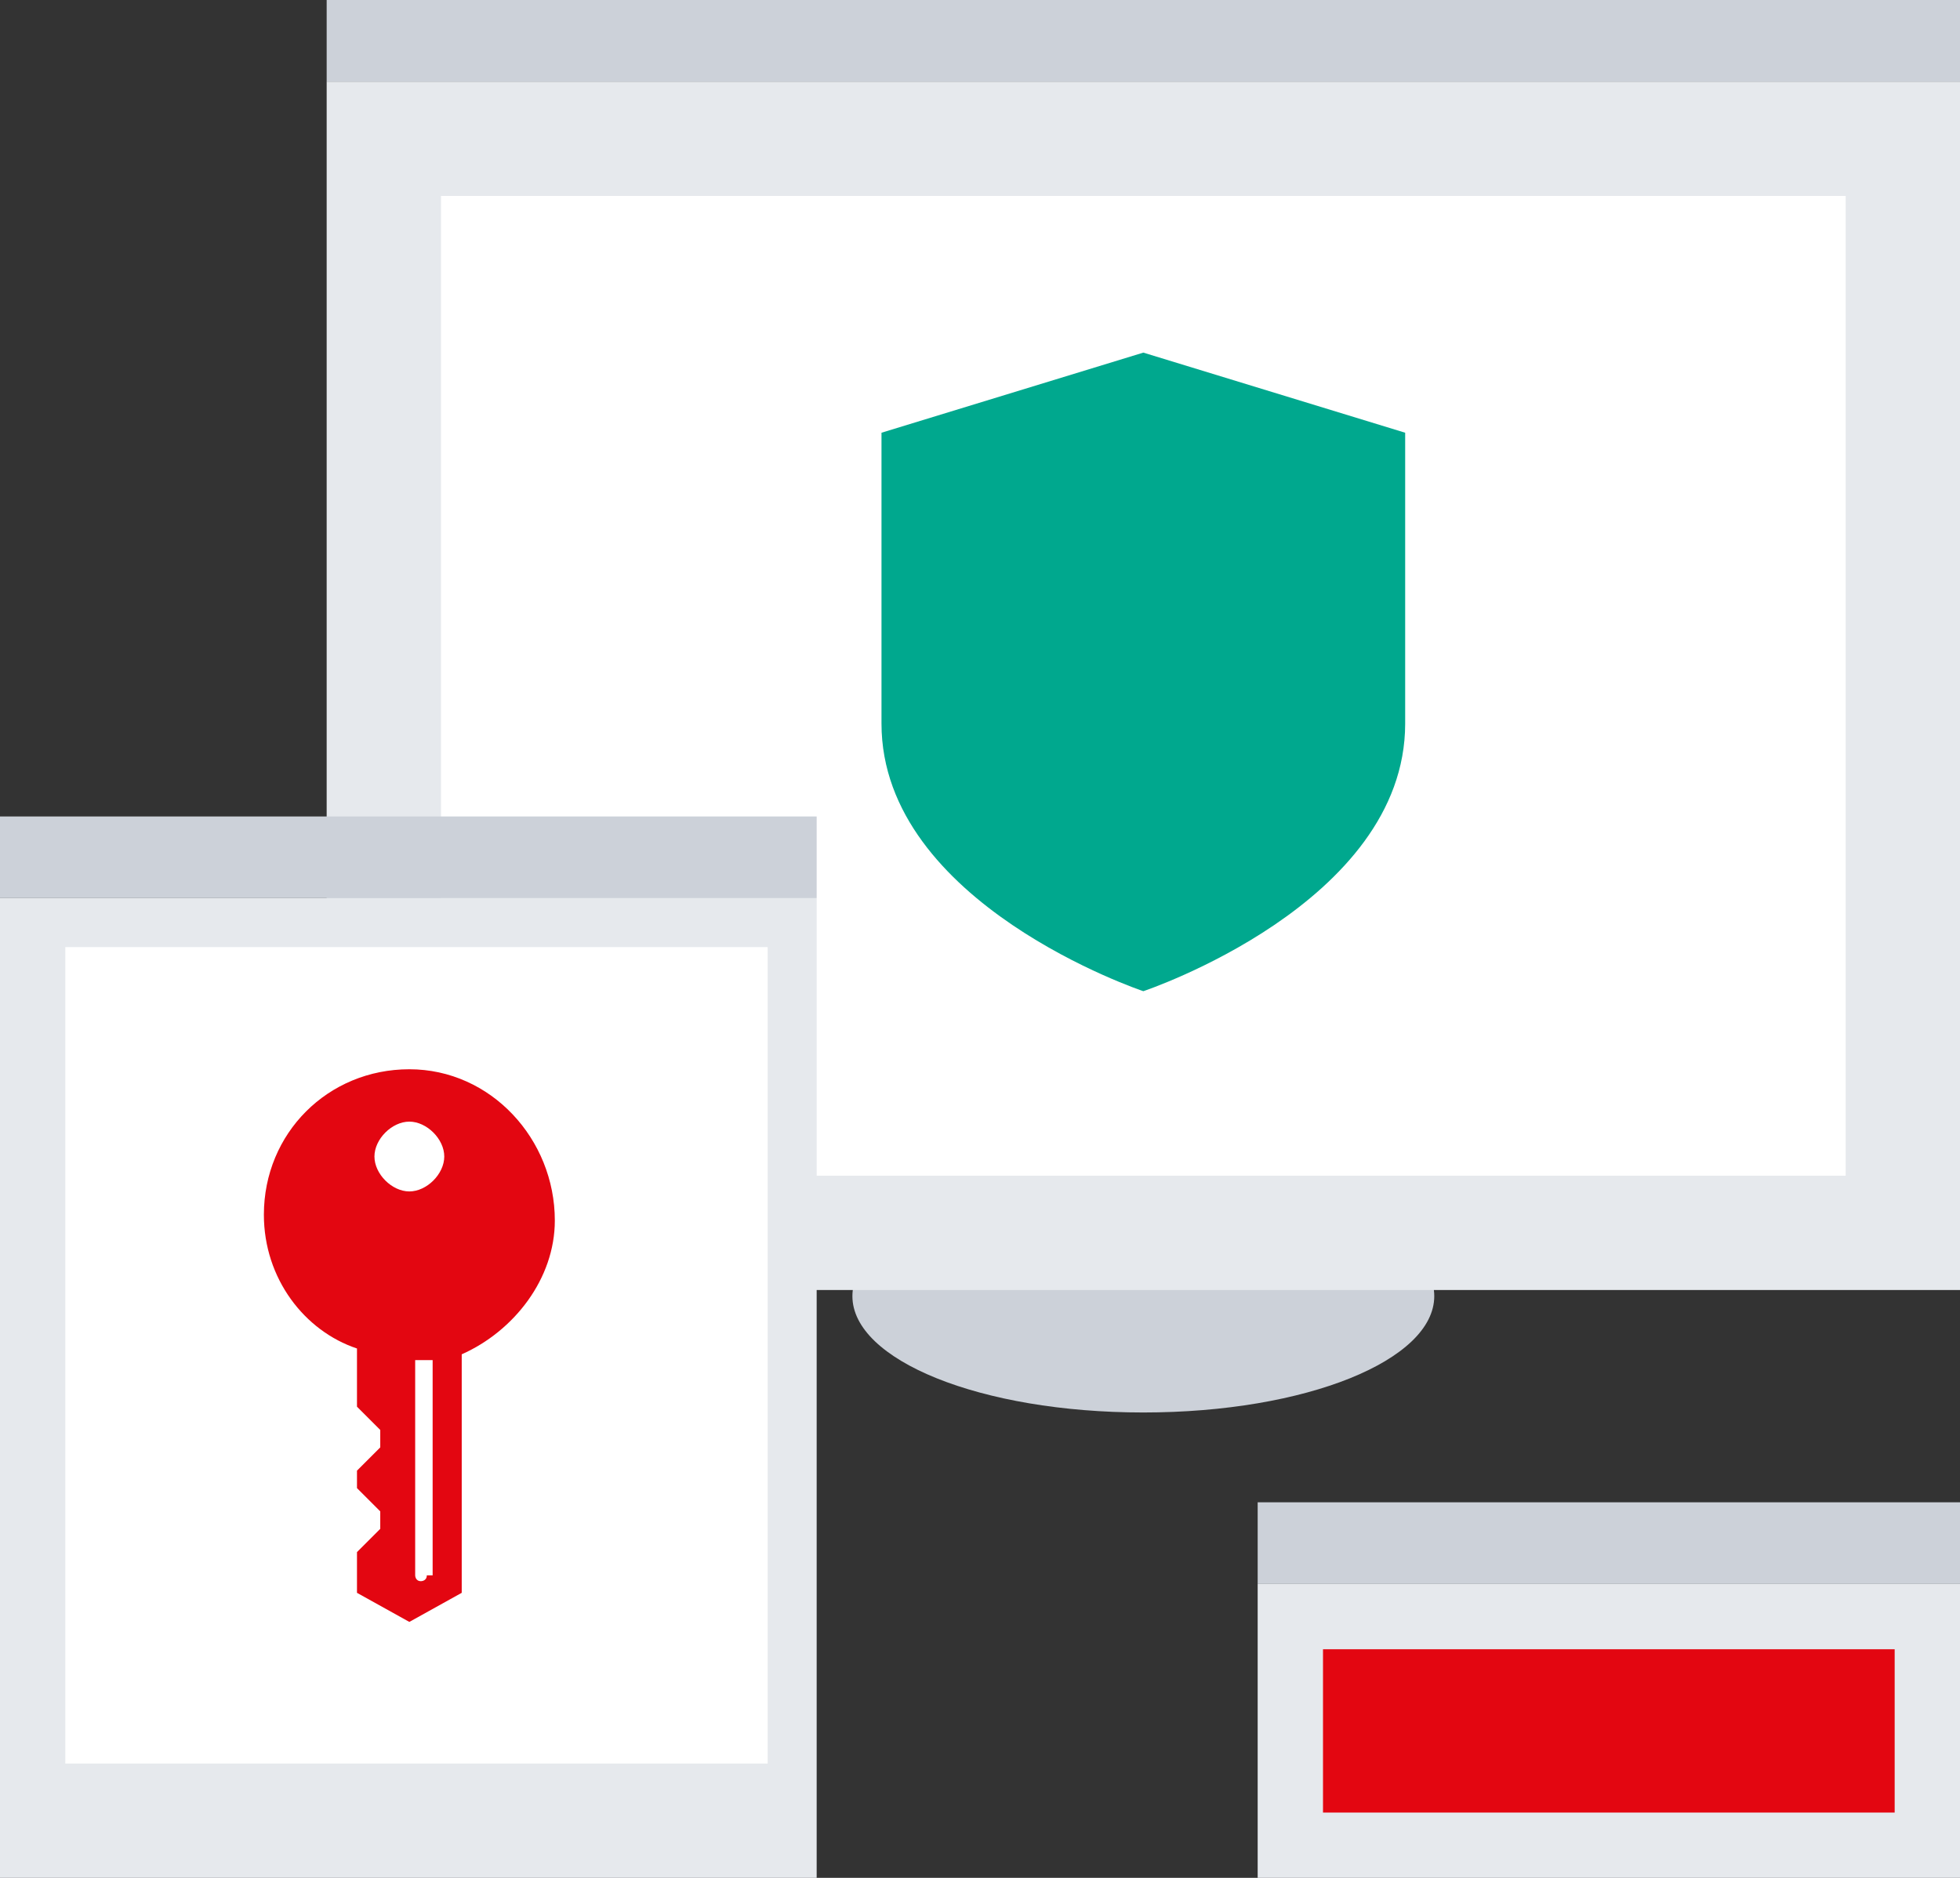 <svg width="120" height="115" viewBox="0 0 120 115" fill="none" xmlns="http://www.w3.org/2000/svg">
<rect x="0" y="0" width="120" height="115" fill="#333333" stroke="none"/>
<path d="M120 0H20V5H120V0Z" fill="#CCD1D9"/>
<path d="M87.812 79.375C87.812 75.456 79.975 72.25 70 72.25C60.025 72.25 52.188 75.456 52.188 79.375C52.188 83.294 60.025 86.5 70 86.5C79.975 86.5 87.812 83.294 87.812 79.375Z" fill="#CCD1D9"/>
<path d="M120 5H20V79H120V5Z" fill="#E6E9ED"/>
<path d="M113 12H27V72H113V12Z" fill="white"/>
<path d="M120 92H77V97H120V92Z" fill="#CCD1D9"/>
<path d="M120 97H77V115H120V97Z" fill="#E6E9ED"/>
<path d="M116 101H81V111H116V101Z" fill="#E30611"/>
<path d="M70 21.594L53.969 26.5V44.312C53.969 55.356 70 60.7 70 60.7C70 60.7 86.031 55.356 86.031 44.312V26.5L70 21.594Z" fill="#00A88E"/>
<path d="M50 55H0V115H50V55Z" fill="#E6E9ED"/>
<path d="M50 50H0V55H50V50Z" fill="#CCD1D9"/>
<path d="M47 58H4V108H47V58Z" fill="white"/>
<path d="M25.062 65.481C20.075 65.481 16.156 69.4 16.156 74.388C16.156 78.306 18.65 81.513 21.856 82.581V86.144L23.281 87.569V88.638L21.856 90.062V91.131L23.281 92.556V93.625L21.856 95.05V97.544L25.062 99.325L28.269 97.544V82.938C31.475 81.513 33.969 78.306 33.969 74.744C33.969 69.756 30.05 65.481 25.062 65.481ZM26.131 96.475C26.131 96.831 25.775 96.831 25.775 96.831C25.419 96.831 25.419 96.475 25.419 96.475V83.294C25.775 83.294 26.131 83.294 26.488 83.294V96.475H26.131ZM25.062 72.963C23.994 72.963 22.925 71.894 22.925 70.825C22.925 69.756 23.994 68.688 25.062 68.688C26.131 68.688 27.2 69.756 27.2 70.825C27.2 71.894 26.131 72.963 25.062 72.963Z" fill="#E30611"/>
</svg>
